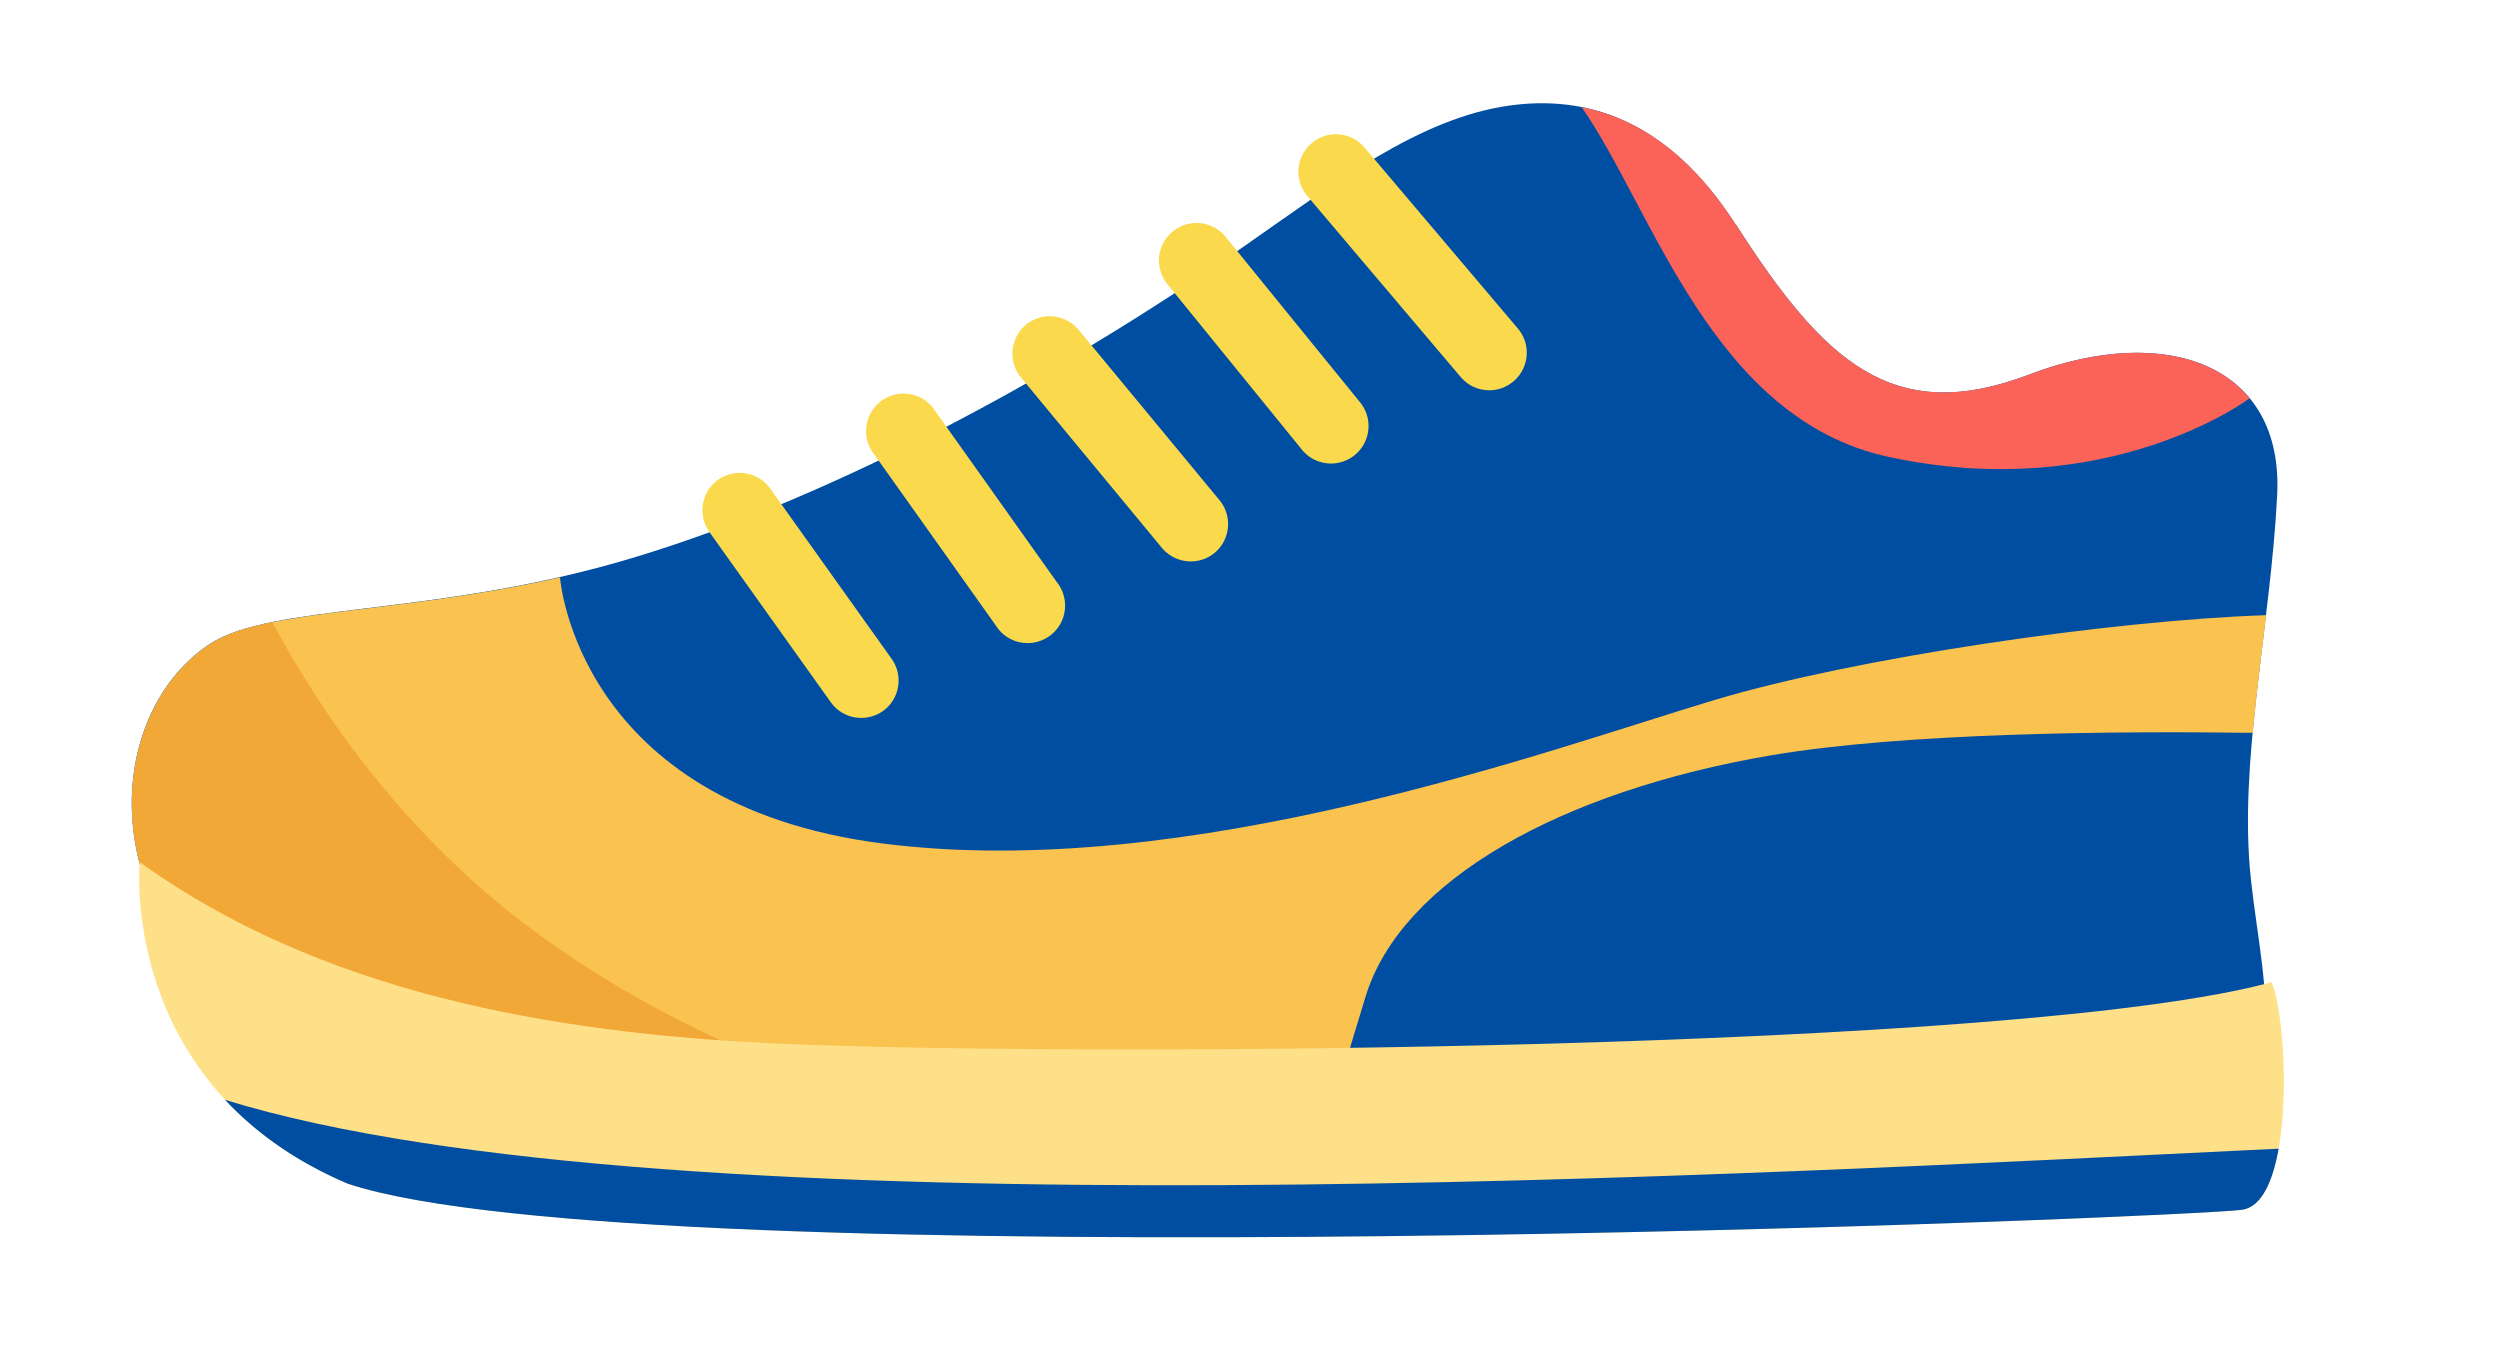 <?xml version="1.0" encoding="UTF-8"?>
<svg id="_レイヤー_1" data-name="レイヤー 1" xmlns="http://www.w3.org/2000/svg" width="150" height="81.5" viewBox="0 0 150 81.5">
  <path d="m104.15,13.47c5.28,8.22,9.4,12.13,17.61,9,8.22-3.13,15.27-.59,14.87,7.24-.39,7.83-2.35,16.05-1.57,23.1.78,7.05,2.94,13.31-5.09,13.11-8.02-.2-65.96,1.37-76.92,1.37-10.96,0-28.18,1.17-37.97-6.07-9.79-7.24-8.51-18.69-2.45-22.61,3.66-2.36,13.13-1.65,24.45-4.88,12.01-3.43,26.09-10.94,37.49-18.9,5.66-3.95,10.59-7.72,15.95-8.49,4.48-.64,9.46.67,13.61,7.12Z" style="fill: #004ea2; fill-rule: evenodd;"/>
  <path d="m104.15,13.47c5.28,8.22,9.4,12.13,17.61,9,5.63-2.14,10.71-1.63,13.22,1.43-.02.01-8.45,6.35-21.64,3.52-10.62-2.28-14.16-14.86-18.44-20.99,3.19.62,6.41,2.63,9.24,7.04Z" style="fill: #fb6358; fill-rule: evenodd;"/>
  <path d="m135.97,36.91c-.28,2.37-.59,4.74-.8,7.06-8.14-.11-20.93-.02-28.97,1.36-12.53,2.15-22.14,7.48-24.27,14.48l-2.13,7.01c-12.08.26-22.65.48-26.73.48-10.96,0-28.18,1.17-37.97-6.07-9.79-7.24-8.51-18.69-2.45-22.61,3.27-2.11,11.21-1.77,20.95-3.98,0,0,.96,13.62,19.36,15.97,18.4,2.35,40.12-5.68,49.91-8.61,8.46-2.54,23.79-4.78,33.1-5.09Z" style="fill: #fac24f; fill-rule: evenodd;"/>
  <path d="m57.36,67.26c-1.8.02-3.26.04-4.3.04-10.96,0-28.18,1.17-37.97-6.07-9.79-7.24-8.51-18.69-2.45-22.61.9-.58,2.15-.97,3.7-1.29,2.88,5.39,7.88,12.77,15.76,18.57,9.29,6.84,19.43,10,25.26,11.36Z" style="fill: #f1a836; fill-rule: evenodd;"/>
  <path d="m136.29,58.93c.98,2.13,1.47,13.09-1.71,13.65-2.5.44-96.1,4.31-113.71-1.56-13.8-5.87-12.49-19.29-12.49-19.29,10.71,7.7,24.33,10.27,38.41,10.89,18.39.81,74.43.43,89.51-3.69Z" style="fill: #fee088; fill-rule: evenodd;"/>
  <path d="m136.72,68.91c-.35,1.96-1.01,3.47-2.15,3.67-2.5.44-96.1,4.31-113.71-1.56-3.2-1.36-5.58-3.13-7.36-5.03,26.73,8.26,92.3,4.41,123.22,2.93Z" style="fill: #004ea2; fill-rule: evenodd;"/>
  <path d="m87.69,22.68c.84.92,2.26.99,3.18.15.92-.84.99-2.26.15-3.18l-9.2-10.86c-.84-.92-2.26-.99-3.18-.15-.92.84-.99,2.26-.15,3.18l9.2,10.86Z" style="fill: #fbd94d; fill-rule: evenodd;"/>
  <path d="m78.18,27.06c.83.93,2.25,1.01,3.18.18.93-.83,1.01-2.25.18-3.18l-8.07-9.93c-.83-.93-2.25-1.01-3.18-.18-.93.83-1.01,2.25-.18,3.18l8.07,9.93Z" style="fill: #fbd94d; fill-rule: evenodd;"/>
  <path d="m69.77,32.94c.83.92,2.25,1,3.17.18.92-.83,1-2.25.18-3.17l-8.46-10.23c-.83-.92-2.25-1-3.17-.18-.92.83-1,2.25-.18,3.17l8.46,10.23Z" style="fill: #fbd94d; fill-rule: evenodd;"/>
  <path d="m59.92,37.77c.79.96,2.21,1.09,3.17.3.96-.79,1.09-2.21.3-3.17l-7.44-10.47c-.79-.96-2.21-1.09-3.17-.3-.96.79-1.09,2.21-.3,3.17l7.44,10.47Z" style="fill: #fbd94d; fill-rule: evenodd;"/>
  <path d="m49.88,42.18c.74.99,2.15,1.19,3.14.45.99-.74,1.19-2.15.45-3.14l-7.29-10.22c-.74-.99-2.15-1.19-3.14-.45-.99.74-1.19,2.15-.45,3.14l7.29,10.22Z" style="fill: #fbd94d; fill-rule: evenodd;"/>
</svg>